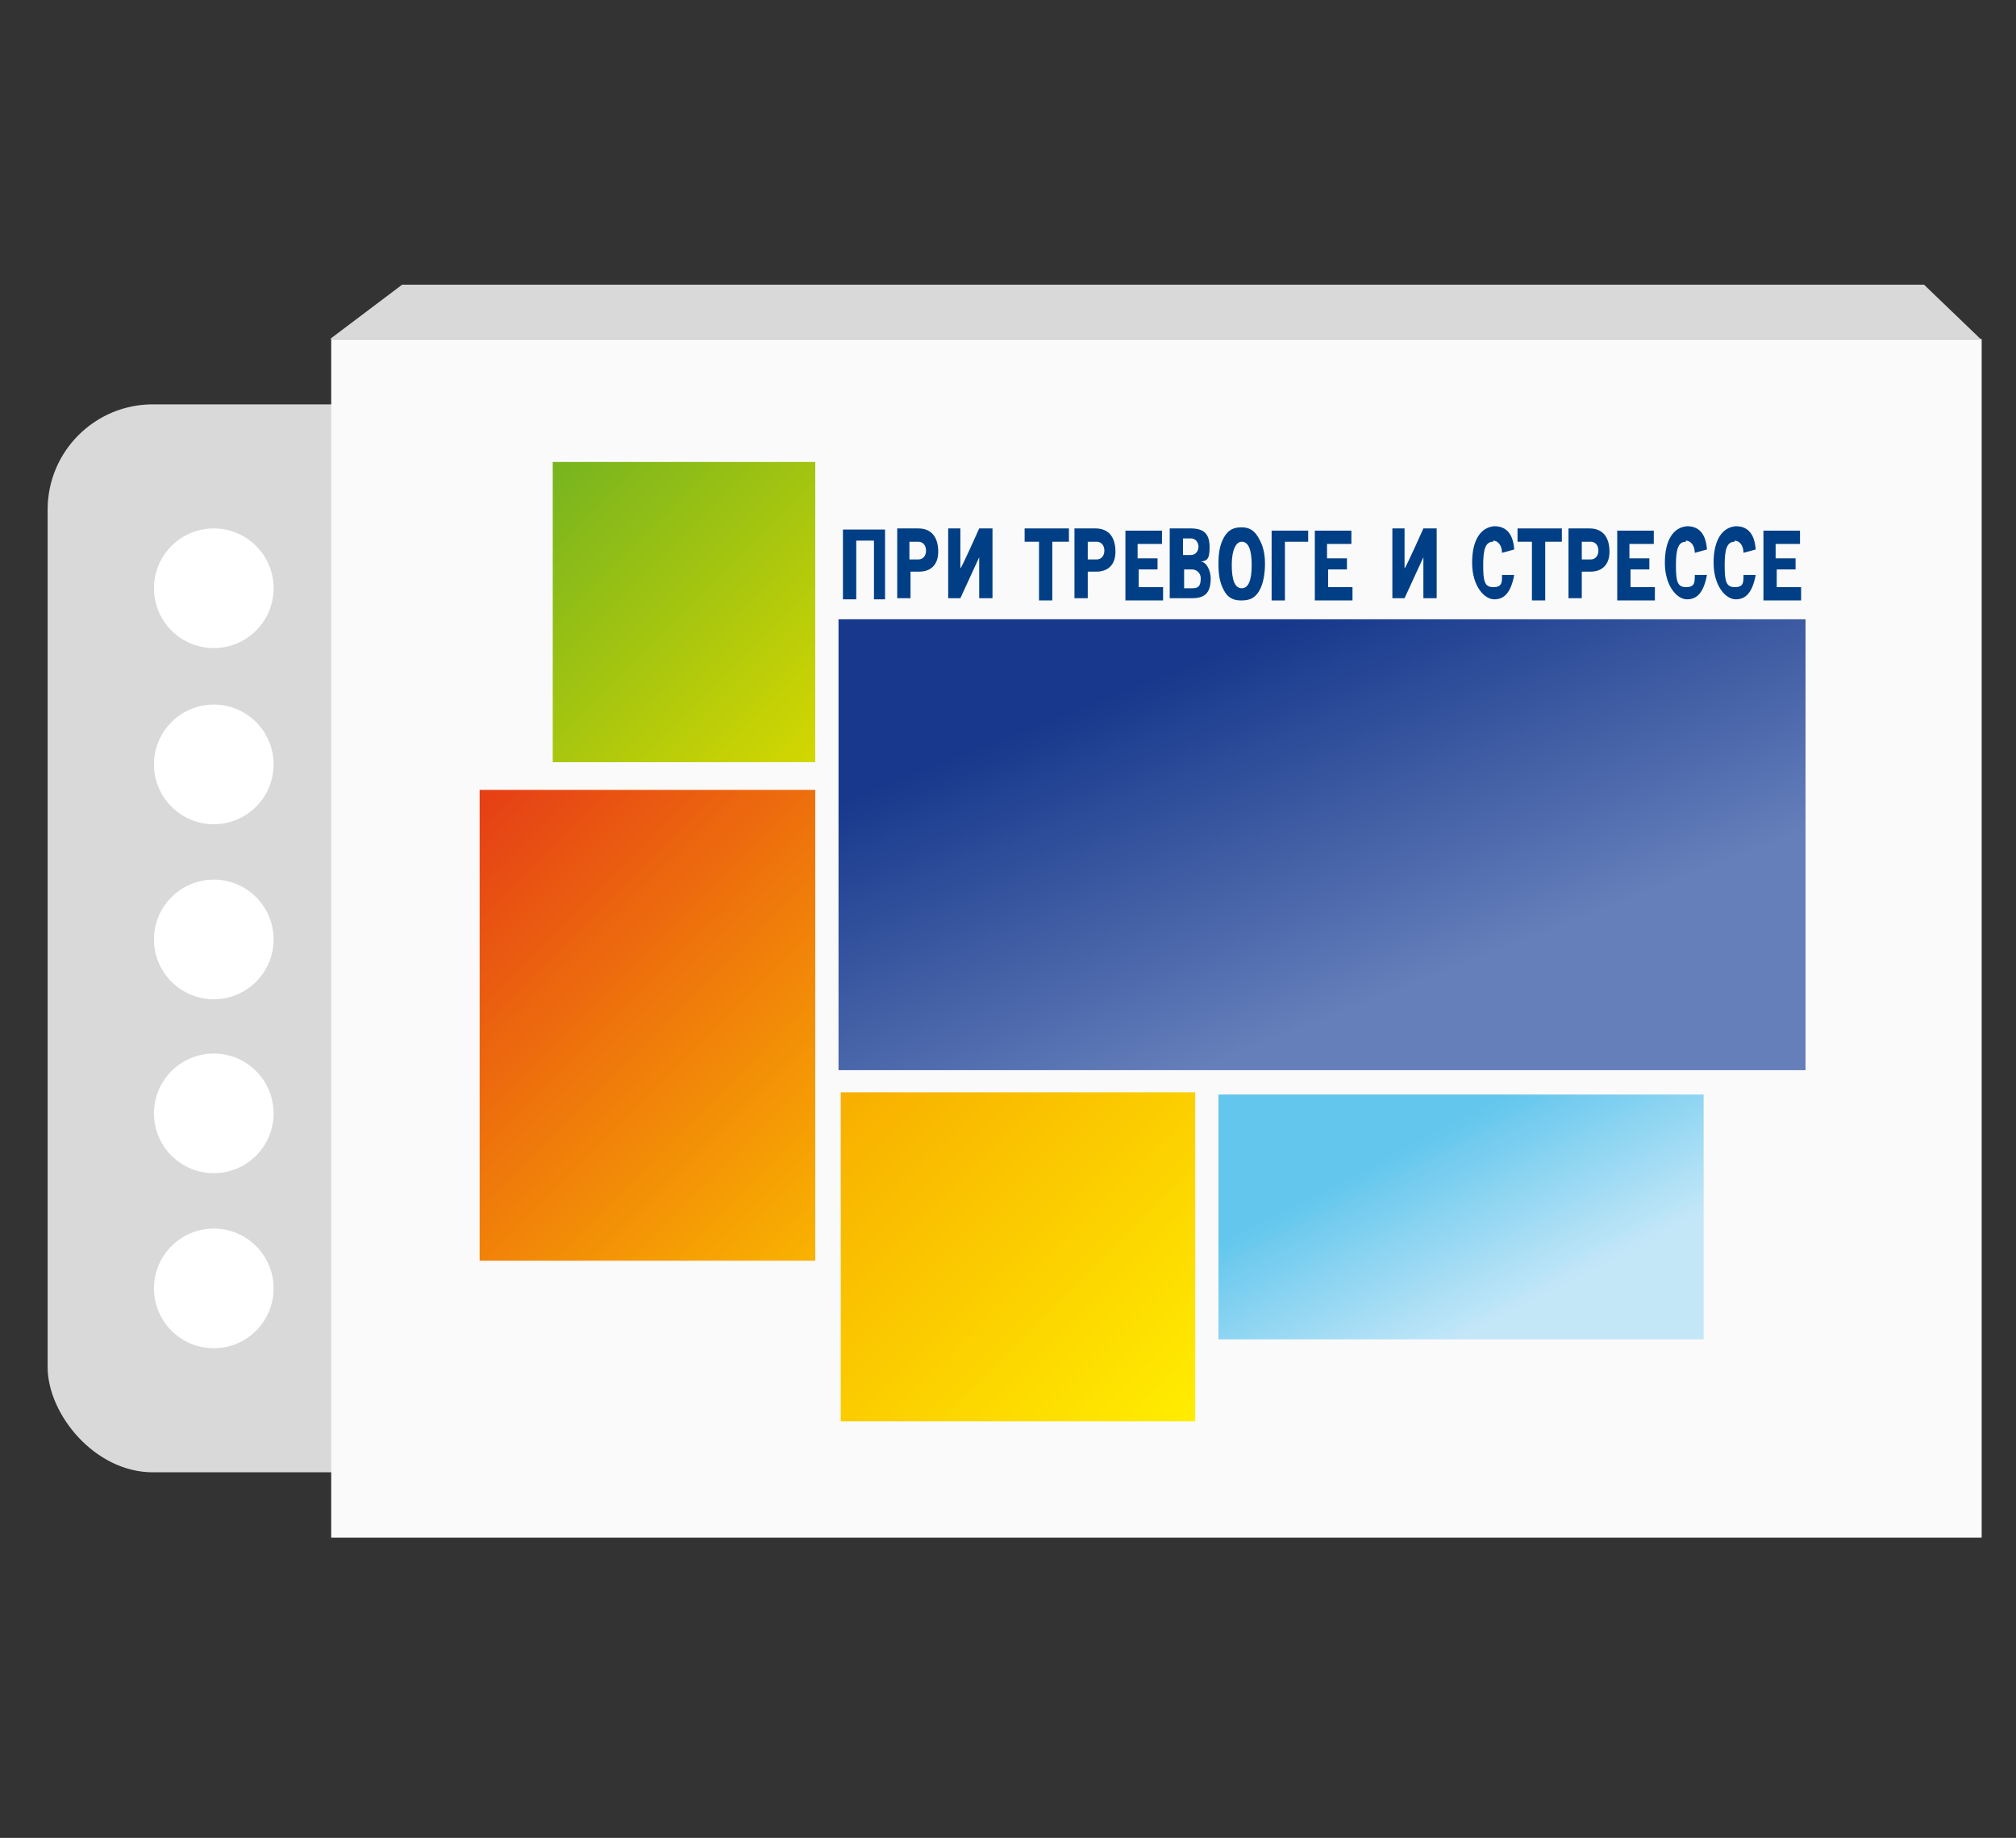 <?xml version="1.0" encoding="UTF-8"?>
<svg id="_Слой_1" data-name=" Слой 1" xmlns="http://www.w3.org/2000/svg" version="1.1" xmlns:xlink="http://www.w3.org/1999/xlink" viewBox="0 0 182 165.9">
  <rect x="0" y="0" width="182" height="165.9" fill="#333333" stroke="none"/>
  <defs>
    <style>
      .cls-1 {
        fill: url(#_Безымянный_градиент_3);
      }

      .cls-1, .cls-2, .cls-3, .cls-4, .cls-5, .cls-6, .cls-7, .cls-8, .cls-9, .cls-10 {
        stroke-width: 0px;
      }

      .cls-2 {
        fill: url(#_Безымянный_градиент_4);
      }

      .cls-3 {
        fill: url(#_Безымянный_градиент_2);
      }

      .cls-4 {
        fill: url(#_Безымянный_градиент);
      }

      .cls-5 {
        fill: #d9d9d9;
      }

      .cls-6 {
        fill: none;
      }

      .cls-7 {
        fill: #003f85;
      }

      .cls-8 {
        fill: url(#_Безымянный_градиент_5);
      }

      .cls-11 {
        clip-path: url(#clippath);
      }

      .cls-9 {
        fill: #fafafa;
      }

      .cls-10 {
        fill: #fff;
      }
    </style>
    <clipPath id="clippath">
      <rect class="cls-6" x="43.3" y="41.7" width="119.8" height="86.6"/>
    </clipPath>
    <linearGradient id="_Безымянный_градиент" data-name="Безымянный градиент" x1="76.6" y1="1068.8" x2="40.2" y2="1032.3" gradientTransform="translate(0 -958)" gradientUnits="userSpaceOnUse">
      <stop offset="0" stop-color="#f9b300"/>
      <stop offset="1" stop-color="#e53e16"/>
    </linearGradient>
    <linearGradient id="_Безымянный_градиент_2" data-name="Безымянный градиент 2" x1="124.8" y1="1048.1" x2="112.2" y2="1016" gradientTransform="translate(0 -958)" gradientUnits="userSpaceOnUse">
      <stop offset="0" stop-color="#657fba"/>
      <stop offset="1" stop-color="#17388c"/>
    </linearGradient>
    <linearGradient id="_Безымянный_градиент_3" data-name="Безымянный градиент 3" x1="136.4" y1="1076.6" x2="128.2" y2="1060.7" gradientTransform="translate(0 -958)" gradientUnits="userSpaceOnUse">
      <stop offset="0" stop-color="#c4e7f8"/>
      <stop offset="1" stop-color="#62c6ed"/>
    </linearGradient>
    <linearGradient id="_Безымянный_градиент_4" data-name="Безымянный градиент 4" x1="74.5" y1="1026" x2="49.1" y2="1000.6" gradientTransform="translate(0 -958)" gradientUnits="userSpaceOnUse">
      <stop offset="0" stop-color="#d4d700"/>
      <stop offset="1" stop-color="#77b41f"/>
    </linearGradient>
    <linearGradient id="_Безымянный_градиент_5" data-name="Безымянный градиент 5" x1="107.2" y1="1086.8" x2="76.4" y2="1056" gradientTransform="translate(0 -958)" gradientUnits="userSpaceOnUse">
      <stop offset="0" stop-color="#ffed00"/>
      <stop offset="1" stop-color="#f8ae00"/>
    </linearGradient>
  </defs>
  <rect class="cls-5" x="4.3" y="36.5" width="121.8" height="96.4" rx="9.5" ry="9.5"/>
  <circle class="cls-10" cx="19.3" cy="116.3" r="5.4"/>
  <circle class="cls-10" cx="19.3" cy="100.5" r="5.4"/>
  <circle class="cls-10" cx="19.3" cy="84.8" r="5.4"/>
  <circle class="cls-10" cx="19.3" cy="69" r="5.4"/>
  <circle class="cls-10" cx="19.3" cy="53.1" r="5.4"/>
  <circle class="cls-10" cx="37.6" cy="116.3" r="5.4"/>
  <circle class="cls-10" cx="37.6" cy="100.5" r="5.4"/>
  <circle class="cls-10" cx="37.6" cy="84.8" r="5.4"/>
  <circle class="cls-10" cx="37.6" cy="69" r="5.4"/>
  <circle class="cls-10" cx="37.6" cy="53.1" r="5.4"/>
  <circle class="cls-10" cx="56.1" cy="116.3" r="5.4"/>
  <circle class="cls-10" cx="56.1" cy="100.5" r="5.4"/>
  <circle class="cls-10" cx="56.1" cy="84.8" r="5.4"/>
  <circle class="cls-10" cx="56.1" cy="69" r="5.4"/>
  <circle class="cls-10" cx="56.1" cy="53.1" r="5.4"/>
  <circle class="cls-10" cx="74.4" cy="116.3" r="5.4"/>
  <circle class="cls-10" cx="74.4" cy="100.5" r="5.4"/>
  <circle class="cls-10" cx="74.4" cy="84.8" r="5.4"/>
  <circle class="cls-10" cx="74.4" cy="69" r="5.4"/>
  <circle class="cls-10" cx="74.4" cy="53.1" r="5.4"/>
  <circle class="cls-10" cx="92.7" cy="116.3" r="5.4"/>
  <circle class="cls-10" cx="92.7" cy="100.5" r="5.4"/>
  <circle class="cls-10" cx="92.7" cy="84.8" r="5.4"/>
  <circle class="cls-10" cx="92.7" cy="69" r="5.4"/>
  <circle class="cls-10" cx="92.7" cy="53.1" r="5.4"/>
  <circle class="cls-10" cx="111.1" cy="116.3" r="5.4" transform="translate(-21.5 207.3) rotate(-80.8)"/>
  <circle class="cls-10" cx="111.1" cy="100.5" r="5.4" transform="translate(-5.9 194) rotate(-80.8)"/>
  <circle class="cls-10" cx="111.1" cy="84.8" r="5.4" transform="translate(9.6 180.8) rotate(-80.8)"/>
  <circle class="cls-10" cx="111.1" cy="69" r="5.4" transform="translate(25.2 167.5) rotate(-80.8)"/>
  <circle class="cls-10" cx="111.1" cy="53.1" r="5.4" transform="translate(40.8 154.3) rotate(-80.8)"/>
  <rect class="cls-9" x="29.9" y="30.6" width="149" height="108.2"/>
  <path class="cls-5" d="M36.3,25.7l-6.5,4.9h149l-5.1-4.9H36.3Z"/>
  <g class="cls-11">
    <g>
      <path class="cls-4" d="M73.6,113.8h-30.3v-42.5h30.3v42.5Z"/>
      <path class="cls-3" d="M163,55.9h-87.3v40.7h87.3s0-40.7,0-40.7Z"/>
      <path class="cls-1" d="M153.8,120.9h-43.8v-22.1h43.8v22.1Z"/>
      <path class="cls-2" d="M55,68.8h18.6v-27.2h-23.7v27.2h5.1Z"/>
      <path class="cls-8" d="M75.9,128.3h32v-29.7h-32v29.7Z"/>
      <path class="cls-7" d="M80.1,54.1h-1.2v-5.3h-1.6v5.3h-1.2v-6.3h3.8v6.3h.1Z"/>
      <path class="cls-7" d="M82.9,47.7c1.2,0,1.8.8,1.8,2.1s-.8,1.8-1.7,1.8h-.8v2.4h-1.2v-6.3h1.8ZM83.6,49.7c0-.5-.3-.8-.7-.8h-.8v1.6h.8c.4,0,.7-.3.7-.8h0Z"/>
      <path class="cls-7" d="M85.5,47.7h1.2v4.1-.5c.1,0,1.7-3.6,1.7-3.6h1.2v6.3h-1.2v-4.1.4l-1.7,3.7h-1.1v-6.3h-.1Z"/>
      <path class="cls-7" d="M92.5,48.9v-1.2h4v1.2h-1.5v5.3h-1.2v-5.3h-1.5.1Z"/>
      <path class="cls-7" d="M98.9,47.7c1.2,0,1.8.8,1.8,2.1s-.8,1.8-1.7,1.8h-.8v2.4h-1.2v-6.3h1.8ZM99.7,49.7c0-.5-.3-.8-.7-.8h-.8v1.6h.8c.4,0,.7-.3.7-.8h0Z"/>
      <path class="cls-7" d="M104.5,50.2v1.2h-1.7v1.6h2.2v1.2h-3.4v-6.3h3.3v1.2h-2.2v1.3h1.8Z"/>
      <path class="cls-7" d="M107.5,47.7c1.2,0,1.7.5,1.7,1.7s-.3,1.2-.8,1.3c.5,0,.9.8.9,1.5,0,1.3-.5,1.8-1.7,1.8h-2v-6.3h1.8ZM108.2,49.4c0-.5-.3-.8-.7-.8h-.7v1.5h.7c.4,0,.7-.3.7-.8h0ZM108.4,52.2c0-.5-.4-.8-.8-.8h-.7v1.7h.7c.5,0,.8-.1.8-.9Z"/>
      <path class="cls-7" d="M112,54.2c-.7,0-1.2-.3-1.5-.9-.4-.7-.5-1.5-.5-2.4s.1-1.7.5-2.4c.4-.7.9-.9,1.6-.9s1.2.3,1.6,1.1c.4.7.5,1.5.5,2.2s-.1,1.7-.5,2.4c-.4.7-.9.9-1.6.9h-.1ZM112.1,48.9c-.5,0-.9.7-.9,2.1s.3,2.1.9,2.1.9-.7.9-2.1-.3-2.1-.9-2.1Z"/>
      <path class="cls-7" d="M118.1,47.7v1.2h-2.1v5.3h-1.2v-6.3h3.3Z"/>
      <path class="cls-7" d="M121.6,50.2v1.2h-1.7v1.6h2.2v1.2h-3.4v-6.3h3.3v1.2h-2.2v1.3h1.8Z"/>
      <path class="cls-7" d="M125.6,47.7h1.2v4.1-.5c.1,0,1.7-3.6,1.7-3.6h1.2v6.3h-1.2v-4.1.4l-1.7,3.7h-1.1v-6.3h-.1Z"/>
      <path class="cls-7" d="M134.8,48.9c-.7,0-.9.7-.9,2.1s.1,2,.9,2,.8-.4.8-1.1h1.1c-.3,1.6-.9,2.2-1.8,2.2s-2-1.2-2-3.3.8-3.2,2-3.3c1.1,0,1.7.7,1.8,2.1l-1.1.3c0-.7-.4-1.1-.8-1.1h0Z"/>
      <path class="cls-7" d="M137,48.9v-1.2h4v1.2h-1.5v5.3h-1.2v-5.3h-1.5.1Z"/>
      <path class="cls-7" d="M143.5,47.7c1.2,0,1.8.8,1.8,2.1s-.8,1.8-1.7,1.8h-.8v2.4h-1.2v-6.3h1.8ZM144.3,49.7c0-.5-.3-.8-.7-.8h-.8v1.6h.8c.4,0,.7-.3.7-.8h0Z"/>
      <path class="cls-7" d="M148.9,50.2v1.2h-1.7v1.6h2.2v1.2h-3.4v-6.3h3.3v1.2h-2.2v1.3h1.8Z"/>
      <path class="cls-7" d="M152.2,48.9c-.7,0-.9.7-.9,2.1s.1,2,.9,2,.8-.4.8-1.1h1.1c-.3,1.6-.9,2.2-1.8,2.2s-2-1.2-2-3.3.8-3.2,2-3.3c1.1,0,1.7.7,1.8,2.1l-1.1.3c0-.7-.4-1.1-.8-1.1h0Z"/>
      <path class="cls-7" d="M156.6,48.9c-.7,0-.9.7-.9,2.1s.1,2,.9,2,.8-.4.8-1.1h1.1c-.3,1.6-.9,2.2-1.8,2.2s-2-1.2-2-3.3.8-3.2,2-3.3c1.1,0,1.7.7,1.8,2.1l-1.1.3c0-.7-.4-1.1-.8-1.1h0Z"/>
      <path class="cls-7" d="M162.1,50.2v1.2h-1.7v1.6h2.2v1.2h-3.4v-6.3h3.3v1.2h-2.2v1.3h1.8Z"/>
    </g>
  </g>
</svg>